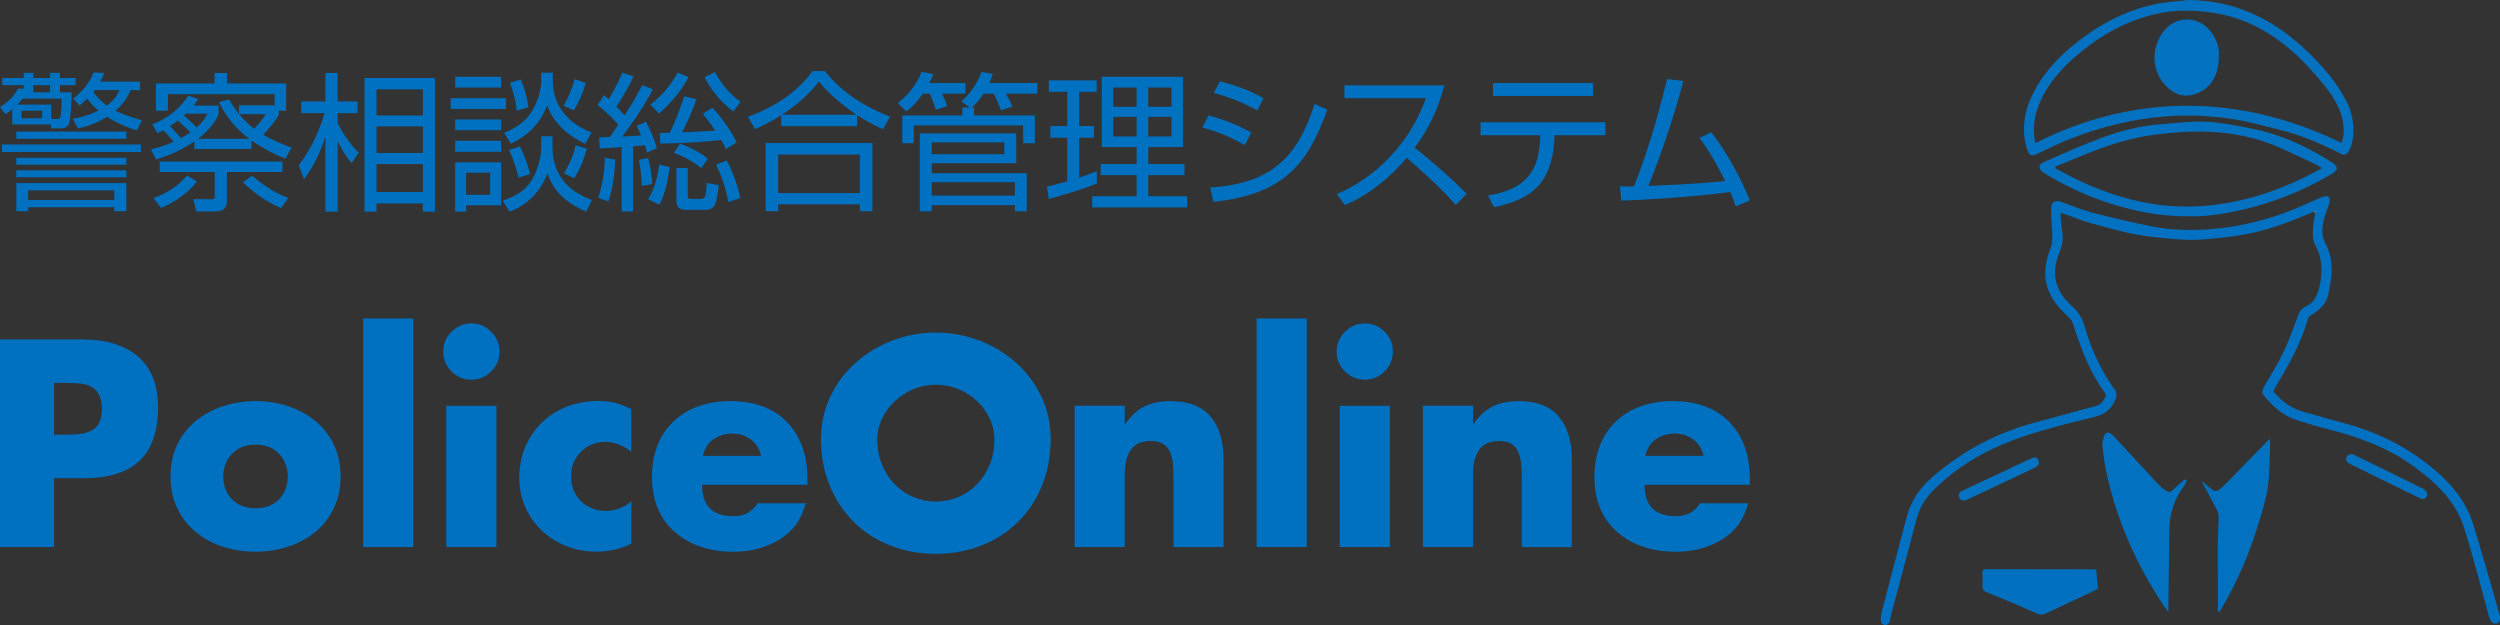 <?xml version="1.0" encoding="UTF-8"?>
<svg id="_レイヤー_2" data-name="レイヤー 2" xmlns="http://www.w3.org/2000/svg" viewBox="0 0 480 120">
  <rect x="0" y="0" width="480" height="120" fill="#333333" stroke="none"/>
  <defs>
    <style>
      .cls-1 {
        fill: #0573c1;
      }

      .cls-2 {
        fill: #0070c0;
      }

      .cls-3 {
        fill: #fff;
      }

      .cls-4 {
        fill: #0472c1;
      }

      .cls-5 {
        fill: #0371c1;
      }

      .cls-6 {
        fill: #0170c0;
      }

      .cls-7 {
        fill: #0171c0;
      }

      .cls-8 {
        fill: none;
      }
    </style>
  </defs>
  <g id="_レイヤー_1-2" data-name="レイヤー 1">
    <g>
      <rect class="cls-8" y="0" width="480" height="120"/>
      <g>
        <g>
          <path class="cls-2" d="m0,65.17h15.86c4.48,0,8.01,1.08,10.6,3.25,2.59,2.17,3.89,5.45,3.89,9.86s-1.2,8.03-3.59,10.23c-2.4,2.2-5.9,3.3-10.52,3.3h-5.87v13.22H0v-39.86Zm10.36,18.29h1.74c1.27,0,2.28-.04,3.04-.11.76-.07,1.48-.26,2.17-.56s1.23-.78,1.64-1.45c.4-.67.61-1.59.61-2.75s-.19-2.15-.58-2.86c-.39-.7-.91-1.22-1.56-1.53-.65-.32-1.38-.51-2.19-.58-.81-.07-1.85-.11-3.12-.11h-1.74v9.94Z"/>
          <path class="cls-2" d="m55.3,77.99c1.97.65,3.72,1.59,5.23,2.83,1.52,1.23,2.7,2.76,3.57,4.57.86,1.82,1.3,3.85,1.3,6.11s-.43,4.24-1.3,6.05c-.86,1.82-2.04,3.34-3.54,4.57-1.5,1.23-3.24,2.18-5.23,2.83-1.99.65-4.08.98-6.26.98s-4.26-.32-6.24-.95-3.72-1.58-5.23-2.83c-1.52-1.25-2.71-2.78-3.57-4.57-.86-1.8-1.3-3.82-1.3-6.08s.43-4.29,1.3-6.11c.86-1.81,2.05-3.34,3.57-4.57,1.51-1.23,3.26-2.18,5.23-2.83,1.97-.65,4.05-.98,6.24-.98s4.26.33,6.24.98Zm-10.76,9.15c-1.11,1.18-1.67,2.64-1.67,4.36s.56,3.22,1.67,4.36,2.62,1.72,4.52,1.72,3.41-.57,4.52-1.72,1.67-2.6,1.67-4.36-.56-3.18-1.67-4.36c-1.11-1.18-2.62-1.77-4.52-1.77s-3.41.59-4.52,1.77Z"/>
          <path class="cls-2" d="m79.35,105.03h-9.62v-43.88h9.62v43.88Z"/>
          <path class="cls-2" d="m94.31,63.69c1.06,1.06,1.59,2.33,1.59,3.81s-.53,2.75-1.59,3.81c-1.06,1.06-2.33,1.59-3.81,1.59s-2.75-.53-3.81-1.59c-1.06-1.06-1.59-2.33-1.59-3.81s.53-2.75,1.59-3.81c1.06-1.06,2.33-1.59,3.81-1.59s2.75.53,3.81,1.59Zm1,41.34h-9.62v-27.12h9.62v27.12Z"/>
          <path class="cls-2" d="m121.22,86.74c-.78-.6-1.58-1.07-2.41-1.4-.83-.33-1.68-.5-2.56-.5-1.87,0-3.44.63-4.7,1.9s-1.9,2.84-1.9,4.7.63,3.53,1.9,4.78,2.89,1.88,4.86,1.88c.85,0,1.7-.17,2.56-.5.86-.33,1.61-.78,2.25-1.35v8.14c-2.04,1.02-4.3,1.53-6.77,1.53-1.97,0-3.86-.35-5.66-1.06-1.8-.7-3.38-1.69-4.73-2.96-1.36-1.27-2.42-2.78-3.2-4.52-.78-1.74-1.16-3.62-1.16-5.63,0-2.15.39-4.13,1.16-5.95.77-1.81,1.85-3.38,3.22-4.71,1.37-1.32,2.99-2.33,4.84-3.04,1.85-.7,3.83-1.06,5.95-1.06,2.33,0,4.44.53,6.34,1.59v8.14Z"/>
          <path class="cls-2" d="m155.05,93.08h-20.25c0,4.02,2.01,6.03,6.03,6.03,2.08,0,3.61-.83,4.6-2.48h9.25c-.74,3.03-2.4,5.34-4.97,6.93-2.57,1.59-5.52,2.38-8.83,2.38-4.65,0-8.43-1.27-11.34-3.81s-4.36-6.08-4.36-10.63c0-2.22.36-4.23,1.08-6.03.72-1.8,1.75-3.33,3.09-4.6,1.34-1.27,2.93-2.23,4.78-2.88,1.85-.65,3.87-.98,6.05-.98,4.69,0,8.33,1.35,10.94,4.04,2.61,2.7,3.91,6.37,3.91,11.02v1Zm-8.93-5.55c-.25-1.27-.88-2.3-1.9-3.09-1.02-.79-2.2-1.19-3.54-1.19-1.45,0-2.69.37-3.73,1.11-1.04.74-1.7,1.8-1.98,3.17h11.15Z"/>
          <path class="cls-2" d="m187.96,65.35c2.66,1,5.03,2.43,7.11,4.28,2.08,1.85,3.71,4.04,4.89,6.55,1.18,2.52,1.77,5.24,1.77,8.17,0,3.17-.55,6.12-1.64,8.83-1.09,2.71-2.63,5.05-4.6,7-1.97,1.96-4.32,3.47-7.03,4.55-2.71,1.07-5.64,1.61-8.78,1.61s-6.06-.54-8.78-1.61c-2.71-1.07-5.06-2.6-7.03-4.57-1.97-1.97-3.51-4.31-4.6-7-1.09-2.7-1.64-5.63-1.64-8.8,0-2.92.59-5.65,1.77-8.17,1.18-2.52,2.81-4.7,4.89-6.55,2.08-1.85,4.45-3.28,7.11-4.28,2.66-1,5.42-1.51,8.27-1.51s5.61.5,8.27,1.51Zm-12.58,9.38c-1.36.57-2.56,1.35-3.62,2.35s-1.88,2.14-2.46,3.41c-.58,1.27-.87,2.57-.87,3.91,0,1.69.29,3.26.87,4.71.58,1.45,1.39,2.71,2.43,3.81,1.04,1.09,2.25,1.93,3.62,2.51s2.82.87,4.33.87,2.96-.29,4.33-.87c1.37-.58,2.58-1.42,3.62-2.51,1.04-1.09,1.85-2.36,2.43-3.81.58-1.44.87-3.01.87-4.71,0-1.34-.29-2.65-.87-3.94-.58-1.29-1.39-2.42-2.43-3.41-1.04-.99-2.25-1.76-3.62-2.33-1.37-.56-2.82-.85-4.33-.85s-2.95.28-4.31.85Z"/>
          <path class="cls-2" d="m215.95,81.4h.11c1.09-1.59,2.33-2.71,3.7-3.38,1.37-.67,3.03-1,4.97-1,3.49,0,6.06,1,7.72,2.99,1.66,1.99,2.48,4.75,2.48,8.27v16.76h-9.62v-13.22c0-1.13-.04-2.1-.13-2.91-.09-.81-.27-1.53-.56-2.17-.28-.63-.71-1.14-1.3-1.51-.58-.37-1.37-.56-2.35-.56-1.8,0-3.08.57-3.86,1.72-.78,1.15-1.16,2.67-1.16,4.57v14.06h-9.62v-27.12h9.62v3.49Z"/>
          <path class="cls-2" d="m250.89,105.03h-9.62v-43.88h9.62v43.88Z"/>
          <path class="cls-2" d="m265.85,63.69c1.06,1.06,1.59,2.33,1.59,3.81s-.53,2.75-1.59,3.81c-1.06,1.06-2.33,1.59-3.81,1.59s-2.75-.53-3.81-1.59c-1.06-1.06-1.59-2.33-1.59-3.81s.53-2.75,1.59-3.81c1.06-1.06,2.33-1.59,3.81-1.59s2.75.53,3.81,1.59Zm1,41.34h-9.62v-27.12h9.62v27.12Z"/>
          <path class="cls-2" d="m282.82,81.4h.11c1.09-1.59,2.33-2.71,3.7-3.38,1.37-.67,3.03-1,4.97-1,3.49,0,6.06,1,7.72,2.99,1.66,1.99,2.48,4.75,2.48,8.27v16.76h-9.62v-13.22c0-1.13-.04-2.1-.13-2.91-.09-.81-.27-1.53-.56-2.17-.28-.63-.71-1.14-1.3-1.51-.58-.37-1.37-.56-2.35-.56-1.8,0-3.08.57-3.86,1.72-.78,1.15-1.16,2.67-1.16,4.57v14.06h-9.62v-27.12h9.62v3.49Z"/>
          <path class="cls-2" d="m336,93.08h-20.25c0,4.02,2.01,6.03,6.03,6.03,2.08,0,3.61-.83,4.6-2.48h9.25c-.74,3.03-2.4,5.34-4.97,6.93-2.57,1.59-5.52,2.38-8.83,2.38-4.65,0-8.43-1.27-11.34-3.81s-4.36-6.08-4.36-10.63c0-2.22.36-4.23,1.08-6.03.72-1.8,1.75-3.33,3.09-4.6,1.34-1.27,2.93-2.23,4.78-2.88,1.85-.65,3.87-.98,6.05-.98,4.69,0,8.33,1.35,10.94,4.04,2.61,2.7,3.91,6.37,3.91,11.02v1Zm-8.93-5.55c-.25-1.27-.88-2.3-1.9-3.09-1.02-.79-2.2-1.19-3.54-1.19-1.45,0-2.69.37-3.73,1.11-1.04.74-1.7,1.8-1.98,3.17h11.15Z"/>
        </g>
        <g>
          <path class="cls-2" d="m9.73,23.9H2.36v-2.9c-.6.46-.98.69-1.35.92l-1.01-1.38c1.44-.86,2.64-2.01,3.47-3.53h1.09v-.66H.43v-1.38h4.13v-.98h1.84v.98h3.22v-.98h1.89v.98h3.04v1.38h-3.04v1.38h2.24c0,1-.14,5.48-.57,6.17-.14.2-.46.75-1.44.75h-1.89l-.12-.75Zm17.31,5.28H.37v-1.44h26.67v1.44Zm-2.78-2.53H3.13v-1.38h21.13v1.38Zm0,4.97H3.13v-1.32h21.13v1.32Zm0,2.41H3.13v-1.32h21.13v1.32Zm0,6.52h-2.33v-.75H5.4v.75h-2.27v-5.4h21.13v5.4ZM4.36,18.93c-.34.43-.66.78-1.01,1.15h6.49v2.76l1.18.03c.2,0,.4-.03.52-.26.26-.6.29-3.1.29-3.67h-7.46Zm3.73,2.33h-3.96v1.46h3.96v-1.46Zm13.84,15.3H5.4v1.84h16.54v-1.84Zm-12.32-18.83v-1.38h-3.22v1.38h3.22Zm17.28-2.07v1.64h-1.81c-.23.57-.89,2.21-2.9,3.96,1.81.89,3.59,1.41,5.08,1.84l-1.01,1.95c-1.43-.46-3.33-1.15-5.68-2.61-2.5,1.52-4.62,2.01-5.6,2.21l-1.03-1.84c2.1-.37,3.53-.86,4.97-1.58-1.18-.98-1.81-1.78-2.18-2.27-.55.57-.98.92-1.43,1.32l-1.26-1.35c1.78-1.38,2.9-2.67,3.96-5.02l2.04.09c-.32.75-.52,1.12-.8,1.67h7.67Zm-8.7,1.64c-.09.11-.17.23-.26.34.89,1.23,1.72,1.98,2.58,2.64,1.61-1.21,2.1-2.27,2.44-2.99h-4.77Z"/>
          <path class="cls-2" d="m29,28.67c2.01-.49,3.16-.92,4.34-1.46-.75-.92-1.46-1.67-1.95-2.18-.55.29-.72.34-1.18.52l-.98-1.69c3.1-1.06,5.68-3.45,6.92-5.51l1.9.69c-.29.43-.49.75-.86,1.23h4.79v1.67c-.34.75-1.18,2.58-3.93,4.71h9.82c-1.72-1.29-3.91-3.19-5.86-7.03l1.98-.54c.43.75.92,1.58,1.89,2.81v-1.67h6.83v-2.15h-20.47v3.19h-2.3v-5.23h11.26v-2.01h2.38v2.01h11.37v5.23h-1.44v.86c-.95,1.61-2.5,3.24-2.96,3.76,1.75,1.03,3.53,1.75,5.43,2.47l-1.18,2.12c-3.13-1.29-5.02-2.44-6.52-3.5v1.64h-10.97v-1.44c-2.58,1.72-4.88,2.67-7.35,3.47l-.98-1.95Zm.46,9.36c1.21-.46,4.02-1.49,6.46-4.34l1.89,1.15c-1.61,2.15-4.31,4.05-6.89,5.08l-1.46-1.89Zm14.1-5v5.68c0,1.26-.69,1.89-2.24,1.89h-3.65l-.55-2.38,3.36.03c.34,0,.75,0,.75-.49v-4.74h-10.57v-2.01h23.57v2.01h-10.68Zm-7.01-7.61c-.66-.72-1.26-1.23-2.41-2.27-.75.57-1.12.83-1.49,1.06.57.57,1.49,1.58,2.1,2.3.57-.29,1.29-.72,1.81-1.09Zm-.86-3.59c-.17.14-.29.26-.37.34,1.61,1.46,1.78,1.61,2.44,2.3,1.32-1.18,1.69-1.92,2.07-2.64h-4.13Zm10.22.09c1.23,1.46,2.24,2.33,2.9,2.81,1.58-1.67,1.92-2.33,2.18-2.81h-5.08Zm2.5,11.8c3.04,2.64,5.25,3.65,6.95,4.28l-1.38,1.95c-2.81-1.18-4.97-2.73-7.35-4.94l1.78-1.29Z"/>
          <path class="cls-2" d="m67.5,31.34c-.57-.69-1.38-1.72-2.67-4.22v13.52h-2.35v-14.38c-1.15,3.39-2.21,5.57-4.11,8.15l-1.03-2.7c2.67-3.3,4.25-7.47,4.97-9.99h-4.48v-2.24h4.65v-5.48h2.35v5.48h3.82v2.24h-3.82v1.92c.57,1.21,2.12,3.82,4.05,5.66l-1.38,2.04Zm16.02,9.3h-2.33v-1.58h-8.9v1.58h-2.3V14.97h13.52v25.67Zm-2.33-23.49h-8.9v5.02h8.9v-5.02Zm0,7.12h-8.9v5.11h8.9v-5.11Zm0,7.23h-8.9v5.37h8.9v-5.37Z"/>
          <path class="cls-2" d="m97.16,18.85v2.07h-10.62v-2.07h10.62Zm-.95-2.04h-8.81v-2.07h8.81v2.07Zm0,6.12v2.07h-8.81v-2.07h8.81Zm0,4.11v2.1h-8.81v-2.1h8.81Zm0,4.13v8.24h-6.72v1.23h-2.1v-9.47h8.81Zm-2.1,1.98h-4.62v4.25h4.62v-4.25Zm11.97-7v2.01c0,7.35,5.63,9.5,7.58,10.25l-1.12,2.24c-5.71-2.5-6.83-5.71-7.41-7.41-1.46,3.88-4.05,6.14-7.29,7.41l-1.32-2.12c1.18-.4,3.73-1.29,5.23-3.44,1.46-2.12,2.15-4.71,2.15-6.81v-2.12h2.18Zm.06-12.2v1.64c0,4.19,2.41,7.9,7.44,9.85l-1.21,2.18c-5.48-2.58-6.86-6.17-7.32-7.38-1.81,4.88-5.74,6.78-6.98,7.35l-1.29-2.1c1.15-.46,3.47-1.46,4.88-3.45,1.44-2.04,2.24-4.51,2.24-6.37v-1.72h2.24Zm-6.6,20.18c-.43-1.92-.89-3.36-1.81-5.31l2.1-.72c.89,1.72,1.58,3.88,1.95,5.31l-2.24.72Zm-.34-12.86c-.14-1.75-.66-3.82-1.29-5.4l2.1-.6c.63,1.46,1.26,3.73,1.46,5.31l-2.27.69Zm9.02-.98c.86-1.52,1.55-2.99,2.12-5.11l2.15.78c-.46,1.61-1.38,3.7-2.3,5.23l-1.98-.89Zm.06,12.98c.83-1.35,1.78-3.24,2.24-5.37l2.15.66c-.78,2.9-1.67,4.48-2.44,5.68l-1.95-.98Z"/>
          <path class="cls-2" d="m125.35,17.18c-1.98,3.79-5.11,8.07-5.86,9.04.57-.03,3.07-.17,3.59-.2-.49-1.18-.57-1.35-.83-1.89l1.78-.75c.8,1.49,1.61,3.39,2.1,5.05l-1.9.86c-.2-.72-.32-1-.43-1.41-.72.09-1.64.17-2.24.2v12.52h-2.21v-12.35c-.69.03-3.85.23-4.19.26l-.14-2.15c.6,0,.78-.03,2.07-.06.29-.4.75-1.06,1.61-2.36-1.58-1.84-3.24-3.19-3.96-3.79l1.21-1.84c.49.37.66.49.92.72,1.46-2.3,2.27-4.28,2.58-5.08l2.21.72c-1.15,2.5-3.04,5.43-3.3,5.8.83.83,1.23,1.29,1.55,1.69,1.38-2.15,2.15-3.36,3.39-5.83l2.07.83Zm-10.48,20.81c1.15-3.67,1.23-6.43,1.26-7.69l2.01.34c-.06,1.09-.23,5.02-1.32,8.04l-1.95-.69Zm8.36-2.3c-.06-1.61-.26-3.53-.57-5.02l1.81-.32c.63,2.64.69,4.16.75,5l-1.98.34Zm1.21,2.58c1.55-2.44,1.98-5.57,2.15-6.69l1.95.49c-.26,2.7-.95,5.45-1.92,7.23l-2.18-1.03Zm.43-18.17c2.18-1.72,3.9-3.67,5.23-6.14l2.1.83c-1.38,2.67-3.42,5.05-5.66,7.01l-1.67-1.69Zm8.87-1.03c-.86,2.33-2.01,4.94-2.79,6.35,1.26-.06,4.77-.26,6.37-.34-1.23-1.84-1.69-2.38-2.38-3.22l1.84-1.18c1.81,1.87,3.56,4.45,4.68,6.66l-2.1,1.29c-.32-.72-.49-1.06-.89-1.75-4.94.52-7.49.6-11.71.69l-.09-2.04c.92-.03,1.21-.03,1.92-.03.89-1.72,1.95-4.51,2.78-7.01l2.36.57Zm.89,13.21c-1.29-1.09-3.01-2.12-5.25-2.93l1.21-1.78c2.12.8,3.76,1.67,5.34,2.9l-1.29,1.81Zm-2.58,5.25c0,.49.06.66.72.66h1.78c.69,0,.98,0,1.15-3.07l2.3.43c-.4,3.5-.66,4.74-2.5,4.74h-3.67c-1.18,0-1.95-.32-1.95-1.67v-6.37h2.18v5.28Zm5.2-23.69c1.89,3.47,3.99,5.02,4.94,5.71l-1.38,1.87c-2.3-1.72-4.22-3.99-5.54-6.6l1.98-.98Zm2.61,24.95c-.6-2.87-1.21-4.74-2.35-7.18l2.04-.8c1.03,1.87,2.15,4.97,2.58,7.21l-2.27.78Z"/>
          <path class="cls-2" d="m164.57,24.22h-14.58v-2.1c-2.33,1.49-3.99,2.21-5.02,2.67l-1.38-2.38c4.59-1.61,9.39-4.48,12.4-8.76h2.38c3.62,4.42,7.61,6.78,12.52,8.76l-1.35,2.38c-.89-.37-2.41-1.03-4.97-2.67v2.1Zm2.93,3.24v13.09h-2.41v-1.32h-15.68v1.32h-2.41v-13.09h20.5Zm-2.41,2.21h-15.68v7.41h15.68v-7.41Zm-.63-7.64c-4.11-2.73-6.32-5.28-7.26-6.37-1.92,2.56-4.39,4.65-7.09,6.37h14.36Z"/>
          <path class="cls-2" d="m185.38,15.95v2.04h-4.51c.32.6.75,1.61.98,2.41l-2.21.69c-.23-1.03-.78-2.35-1.12-3.1h-1.32c-1,1.41-1.98,2.53-3.22,3.39l-1.61-1.61c2.33-1.69,3.93-4.22,4.54-5.97l2.3.43c-.23.6-.37.95-.78,1.72h6.95Zm1.64,4.68v1.52h11.66v5.34h-2.24v-3.42h-20.99v3.42h-2.21v-5.34h11.54v-1.52h1.41l-1.61-1.15c1.72-1.55,3.04-3.36,3.85-5.66l2.21.37c-.2.57-.37,1.06-.69,1.75h9.22v2.04h-6.06c.63,1,.8,1.35,1.26,2.5l-2.18.69c-.29-.83-.95-2.33-1.41-3.19h-1.95c-.23.37-1.09,1.72-2.21,2.64h.4Zm8.1,4.99v5.71h-16.22v1.92h18.23v7.32h-2.27v-1.18h-15.96v1.18h-2.3v-14.96h18.52Zm-16.22,1.72v2.27h13.92v-2.27h-13.92Zm0,7.64v2.58h15.96v-2.58h-15.96Z"/>
          <path class="cls-2" d="m210.59,35.21c-2.84,1.23-6.92,2.35-9.22,2.99l-.37-2.35c1.01-.23,2.58-.69,3.91-1.03v-8.38h-3.24v-2.24h3.24v-6.57h-3.53v-2.21h9.19v2.21h-3.36v6.57h2.84v2.24h-2.84v7.67c1.41-.49,2.3-.83,3.36-1.23l.03,2.35Zm16.54-20.47v13.49h-6.66v3.27h6.95v2.12h-6.95v4.05h7.46v2.15h-18.23v-2.15h8.53v-4.05h-6.89v-2.12h6.89v-3.27h-6.69v-13.49h15.59Zm-8.9,2.07h-4.48v3.7h4.48v-3.7Zm0,5.63h-4.48v3.76h4.48v-3.76Zm6.69-5.63h-4.45v3.7h4.45v-3.7Zm0,5.63h-4.45v3.76h4.45v-3.76Z"/>
          <path class="cls-2" d="m239.02,27.86c-3.5-1.87-4.45-2.27-8.15-3.39l1.18-2.3c2.12.55,5.11,1.52,8.18,3.27l-1.21,2.41Zm-6.66,8.15c11.89-.8,16.74-5.86,20.04-16.05l2.44,1.09c-3.62,10.13-8.1,16.28-21.88,17.71l-.6-2.76Zm9.04-14.79c-3.5-2.01-6.89-2.96-8.35-3.39l1.18-2.21c1.69.43,4.82,1.26,8.36,3.22l-1.18,2.38Z"/>
          <path class="cls-2" d="m256.64,37.25c4.82-1.92,13.21-7.44,17.14-18.4h-15.65v-2.47h19.18c-1.06,4.34-3.02,8.41-5.68,11.97,3.47,2.78,6.83,5.71,9.99,8.87l-2.12,2.12c-1.61-1.81-3.7-4.08-9.42-9.04-3.24,3.85-7.21,7.09-11.86,9.07l-1.58-2.12Z"/>
          <path class="cls-2" d="m308.24,23.47v2.5h-9.76c-.29,8.15-3.3,12.14-11.63,13.81l-1.15-2.24c7.26-1.21,9.9-4.59,10.02-11.57h-11.46v-2.5h23.97Zm-2.38-7.52v2.47h-19.21v-2.47h19.21Z"/>
          <path class="cls-2" d="m328.56,25.39c2.99,3.88,5.48,8.38,7.44,13.09l-2.76,1.15c-.26-.8-.43-1.38-1.03-2.78-3.79.55-10.97,1.26-20.93,1.69l-.26-2.76c1.12.03,1.75.03,2.7,0,3.22-7.98,5.4-16.71,6.37-20.61l3.13.4c-2.15,8.07-4.94,15.79-6.72,20.13,8.87-.34,13.72-.83,14.73-.95-1.44-2.87-2.99-5.71-4.94-8.27l2.27-1.09Z"/>
        </g>
      </g>
      <g>
        <path class="cls-5" d="m361.41,117.03c1.53-5.95,3.14-11.88,4.7-17.83.79-3.01,2.48-5.46,4.77-7.48,5.91-5.19,12.68-8.74,20.3-10.72,3.74-.97,7.45-2.07,11.2-3.04,1.03-.27,1.5-.97,1.88-1.82.08-.18.04-.51-.08-.67-2.98-4.02-4.67-8.63-6.17-13.34-.18-.56-.63-1.09-1.08-1.49-2.3-2.04-4.02-4.5-4.22-7.58-.12-1.78.34-3.71.99-5.41.59-1.57.28-3.01.22-4.51-.05-1.16-.17-2.32-.07-3.47.09-1.02.86-1.28,2.03-.86,1.9.67,3.77,1.48,5.72,1.98,3.98,1.03,7.99,2,12.03,2.77,2.32.44,4.72.6,7.08.59,7.78-.04,15.18-1.83,22.25-5.05.98-.45,1.96-.88,2.95-1.28.99-.4,1.56-.06,1.35.98-.22,1.13-.83,2.18-1.07,3.31-.32,1.51-.56,3.02.25,4.53,1.31,2.42,1.46,5.04.99,7.71-.15.84-.25,1.69-.48,2.5-.47,1.66-1.68,2.7-3.08,3.57-.3.18-.66.46-.74.77-1.32,4.76-3.77,8.99-6.27,13.19-.13.21-.25.44-.4.71,1.47,1.75,3.16,3.19,5.39,3.85,2.86.84,5.74,1.63,8.61,2.42,6.52,1.79,12.38,4.81,17.48,9.28,3.11,2.73,5.62,5.9,6.87,9.91,1.2,3.84,2.3,7.7,3.43,11.56.55,1.87,1.05,3.75,1.61,5.73.23.59.41,1.7-.62,1.91-.95,0-1.16-.78-1.36-1.49-1.56-5.6-2.98-11.25-4.72-16.81-1.6-5.13-5.31-8.68-9.55-11.79-4.91-3.6-10.44-5.68-16.26-7.16-2.13-.54-4.24-1.17-6.33-1.83-2.66-.84-4.64-2.64-6.36-4.75-.46-.57-.3-1.08.03-1.65,1.27-2.18,2.63-4.33,3.71-6.6,1.12-2.34,2-4.81,2.9-7.25.24-.65.54-1.08,1.13-1.41.63-.36,1.35-.71,1.75-1.26.52-.7.88-1.57,1.1-2.42.73-2.88.71-5.69-.81-8.41-.41-.73-.43-1.76-.4-2.64.03-1.14.3-2.28.46-3.42.02-.08.04-.16.06-.23-.08,0-.16,0-.24,0-4.02,1.66-8.04,3.31-12.32,4.18-1.99.41-4.01.67-6.03.88-1.93.21-3.87.41-5.8.36-2.39-.06-4.79-.33-7.17-.6-3.98-.45-7.81-1.57-11.66-2.62-1.54-.42-3.03-1.06-4.54-1.59-.35-.12-.71-.21-1.19-.36.08,1.12.05,2.13.25,3.1.32,1.54.15,2.94-.44,4.4-.47,1.17-.84,2.46-.88,3.7-.07,2.72,1.26,4.93,3.23,6.67,1.24,1.1,2.01,2.36,2.46,3.92,1.26,4.44,3.19,8.56,5.9,12.32.25.35.28,1.04.12,1.46-.72,1.86-1.92,3.08-4.02,3.58-4.53,1.08-9.05,2.22-13.47,3.68-6.66,2.19-12.73,5.51-17.72,10.56-1.53,1.56-2.57,3.41-3.13,5.54-1.49,5.7-3.02,11.39-4.53,17.08-.19.72-.38,1.45-.53,2.18-.13.64-.53,1.05-1.14.9-.79-.19-.76-1.37-.31-2.94Z"/>
        <path class="cls-4" d="m420.2,0c8.93.07,16.29,3.69,22.61,9.69,3.01,2.86,5.75,5.97,7.67,9.69,1.3,2.52,1.7,5.21,1.13,8-.12.61-.41,1.2-.72,1.74-.33.58-.83.72-1.48.39-3.84-1.98-7.81-3.65-12.02-4.68-3-.73-5.99-1.58-9.04-2.02-4.03-.58-8.08-.79-12.19-.49-6.5.47-12.72,1.98-18.75,4.36-2.07.82-4.08,1.81-6.09,2.78-1.3.63-1.72.49-2.14-.89-1.25-4.12-.36-7.96,1.68-11.59,2.35-4.19,5.78-7.4,9.64-10.16,4.21-3.01,8.81-5.19,13.92-6.13,1.91-.35,3.85-.47,5.78-.69Zm29.31,27.43c.67-1.38.54-2.85.28-4.26-.54-2.92-2.26-5.25-4.09-7.48-5.92-7.21-12.92-12.58-22.64-13.48-2.81-.26-5.59-.25-8.31.3-5.56,1.12-10.5,3.65-14.9,7.21-3.17,2.56-6.01,5.42-7.83,9.14-1.33,2.73-1.92,5.56-1.22,8.61,23.18-11.7,44.35-7.13,58.71-.03Z"/>
        <path class="cls-7" d="m419.87,92.33c-.2.36-.36.75-.6,1.08-1.81,2.43-2.69,5.17-2.74,8.17-.09,4.89-.13,9.78-.2,14.66,0,.34,0,.68,0,1.24-.31-.41-.52-.65-.7-.92-5.3-7.81-9.07-16.29-11.13-25.5-.41-1.82-.64-3.68-.85-5.53-.07-.58.17-1.22.36-1.81.23-.7.73-.84,1.33-.41.26.18.48.41.69.64,2.75,2.97,5.48,5.94,8.24,8.9.39.41.81.81,1.26,1.14.9.67,1.19.59,1.99-.22.62-.63,1.32-1.18,1.98-1.77.13.11.25.23.38.34Z"/>
        <path class="cls-4" d="m420.52,41.53c-6.02.07-11.42-1.09-16.69-2.9-3.82-1.31-7.45-3.05-10.91-5.14-.22-.13-.43-.26-.64-.41-.95-.67-.95-1.47.11-1.94,3.75-1.64,7.49-3.33,11.33-4.75,3.48-1.29,7.09-2.21,10.82-2.51,2.99-.24,6-.63,8.98-.5,2.88.12,5.76.72,8.61,1.27,5.6,1.08,10.7,3.41,15.48,6.46,1.42.9,1.4,1.53-.06,2.38-5.5,3.22-11.34,5.55-17.57,6.9-3.25.7-6.53,1.22-9.46,1.14Zm-25.91-9.54c.01.11.03.22.04.33,8.58,4.82,17.69,7.87,27.68,7.27,8.34-.5,16.08-3.18,23.5-7.3-.41-.26-.68-.48-.98-.62-2.33-1.1-4.66-2.21-7.01-3.27-4.42-1.98-9.12-2.92-13.91-3.11-3.33-.13-6.7.14-10.01.55-3.81.47-7.52,1.51-11.13,2.86-2.76,1.03-5.46,2.19-8.19,3.3Z"/>
        <path class="cls-7" d="m422.99,92.55c.38.33.76.65,1.13.98,1.1.97,1.43,1.03,2.49.05,1.27-1.18,2.45-2.46,3.66-3.7,1.79-1.83,3.57-3.66,5.52-5.66.05.49.09.72.08.94-.12,2.79-.06,5.61-.44,8.36-.34,2.4-1.13,4.75-1.83,7.09-1.68,5.61-3.98,10.95-6.94,16.02-.17.29-.35.57-.52.85-.1-.01-.2-.02-.3-.03,0-1.94,0-3.88,0-5.81,0-2.46-.05-4.93-.02-7.39.02-1.69.14-3.39.16-5.08,0-.42-.12-.87-.32-1.24-.91-1.76-1.87-3.51-2.81-5.25.04-.03.08-.07.12-.11Z"/>
        <path class="cls-6" d="m402.48,109.43c.1,1.15.2,2.33.32,3.64-.82.39-1.72.82-2.62,1.25-2.37,1.12-4.75,2.21-7.1,3.35-.73.35-1.33.44-2.14.07-3.15-1.43-6.35-2.76-9.55-4.07-.62-.25-.79-.56-.76-1.18.05-.82.03-1.64,0-2.46-.02-.5.11-.75.68-.75,6.99.02,13.97.02,20.96.03.03,0,.05.03.2.12Z"/>
        <path class="cls-4" d="m465.51,95.75c-.12.1-.29.13-.44.07-.28-.11-.49-.18-.69-.27-4.28-2.09-8.55-4.19-12.82-6.29-.14-.07-.28-.15-.42-.22-.56-.28-.86-.76-.58-1.3.29-.56.87-.68,1.47-.38,4.5,2.2,9.01,4.39,13.49,6.63.3.15.53.75.52,1.14,0,.21-.29.42-.53.62Z"/>
        <path class="cls-1" d="m391.46,89.11c-.1.11-.31.47-.62.61-4.35,2.08-8.72,4.12-13.08,6.18-.7.33-1.33.3-1.62-.43-.28-.7.28-1.08.85-1.35,4.34-2.04,8.67-4.08,13.01-6.1.95-.44,1.47-.14,1.45,1.09Z"/>
        <path class="cls-7" d="m422.87,92.66c-.01-.07-.02-.14-.04-.22.05.03.11.07.16.1-.04.04-.08.08-.12.11Z"/>
        <path class="cls-3" d="m444.33,40.62c.08,0,.16,0,.24,0-.02.08-.04.16-.06.23-.06-.08-.12-.15-.17-.23Z"/>
        <path class="cls-7" d="m426.01,10.96c0,3.61-1.64,6.11-4.47,7.08-2.28.78-4.16.05-5.71-1.56-2.87-2.97-2.88-7.68-.13-10.8,2.36-2.68,6.34-2.57,8.62.19,1.26,1.52,1.84,3.26,1.69,5.1Z"/>
      </g>
    </g>
  </g>
</svg>